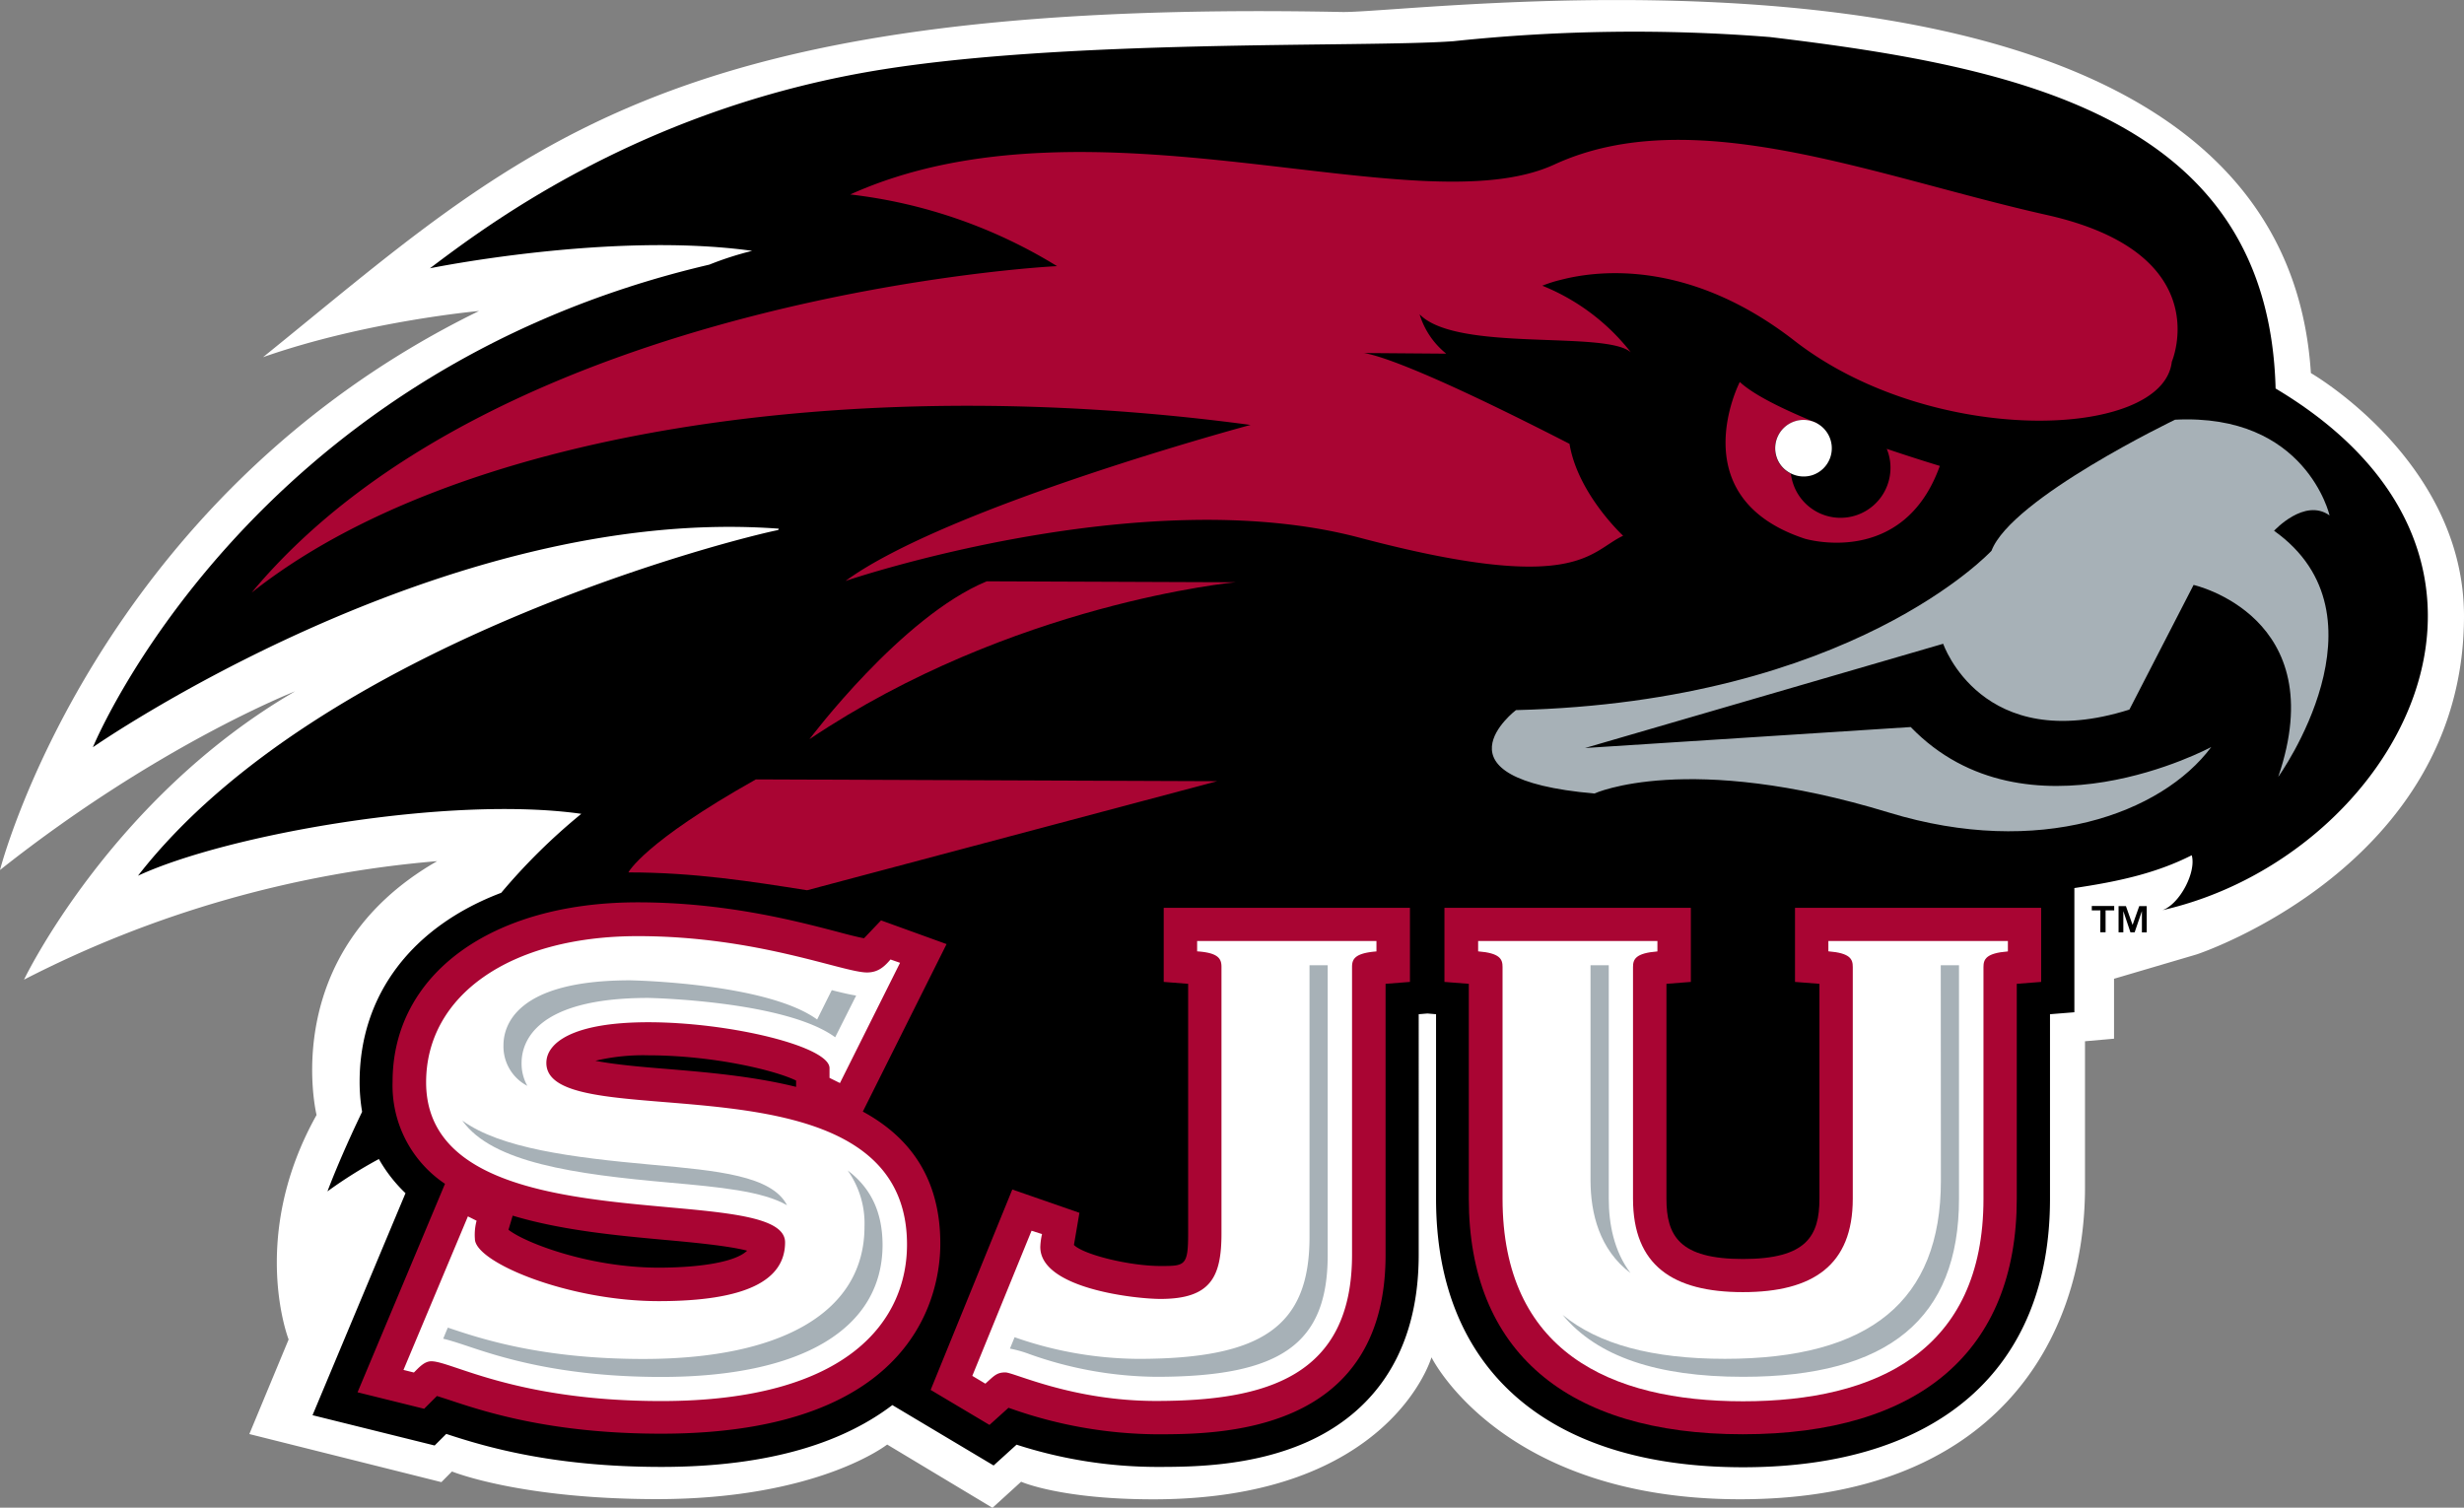 <svg id="Layer_1" data-name="Layer 1" xmlns="http://www.w3.org/2000/svg" xmlns:xlink="http://www.w3.org/1999/xlink" width="739.98" height="452.77" viewBox="0 0 739.98 452.77"><rect x="0" y="0" width="739.98" height="452.77" fill="#808080" stroke="none"/><defs><style>.cls-1{fill:none;}.cls-2{clip-path:url(#clip-path);}.cls-3{fill:#fff;}.cls-4{fill:#a7b1b7;}.cls-5{fill:#a90533;}</style><clipPath id="clip-path" transform="translate(-5 -148.6)"><rect class="cls-1" x="5" y="148.61" width="740" height="452.78"/></clipPath></defs><title>saint-josephs-hawks-logo</title><g class="cls-2"><path class="cls-3" d="M699,260.64C689.84,117,432.49,152.69,408,152.2c-205-4.06-246.51,41.06-324,103.66C115,245,148.85,242,148.85,242,33.48,298.33,5,409.87,5,409.87c47.4-37.56,88.63-53.66,88.63-53.66-55.45,32.2-81.42,86.59-81.42,86.59a331.54,331.54,0,0,1,124.08-35.59c-48.19,27.6-36.22,76.23-36.22,76.23-20.48,36.56-8.39,67.42-8.39,67.42l-11.8,28.4,57.68,14.44,3.17-3.2s20.25,8.3,61.6,8.3c48.3,0,69.1-16.39,69.1-16.39l31.63,19,8.6-7.83s11.79,5.28,39.73,5.28c71.26,0,83.51-42.65,83.51-42.65s20.92,42.63,92.68,42.63c76.4,0,103.58-47.69,103.58-93.68V461.3l8.72-.77v-18l24.84-7.32s80-26.33,80.26-101.24C745.18,287.2,699,260.64,699,260.64Z" transform="translate(-5 -148.6)"/><path d="M688.4,265.27c-2.14-81.49-77.14-96.59-151.84-105.54a515.83,515.83,0,0,0-95,1.24c-27,2-119-.88-176.67,9.35-70,12.42-115.09,47.08-130.78,58.85,0,0,54.28-11.12,96.78-5.24A98.11,98.11,0,0,0,218,228.08C78.86,260.58,32.9,373,32.9,373s105.09-73.19,206-65.63l-.2.41C228.06,309.83,101.38,341,46.44,411.59,73.28,399.16,140,387.39,179.58,393a181,181,0,0,0-24.06,23.72C129.07,426.74,113,447.08,113,473.48a53.51,53.51,0,0,0,.75,9c-6.85,14.22-10.41,23.9-10.41,23.9a136.55,136.55,0,0,1,15.44-9.71,44.56,44.56,0,0,0,8,10.26c-4.44,10.58-27.92,66.67-27.92,66.67l36.67,9.1,3.49-3.48c11.89,3.93,32.19,9.91,64.62,9.91,33.86,0,55.45-8,69.35-18.57l30.41,18.14,6.89-6.25a137.87,137.87,0,0,0,41.93,6.68c10.07,0,28.81,0,45.64-7.62,15.14-6.85,33.2-22.15,33.2-56.1V453.18l2.61-.22,2.6.22v55.45c0,51.23,33.61,80.6,92.19,80.6s92.19-29.37,92.19-80.6V453.18l7.32-.59v-37.3c12.72-1.89,24.32-4.31,35.24-9.85,1.44,5-3.58,14.66-8.79,16.49C724.16,406.12,775.07,317,688.4,265.27Z" transform="translate(-5 -148.6)"/><path class="cls-4" d="M687.94,308c36,25.58,1.25,73.91,1.25,73.91,16.49-48.21-25.42-57.65-25.42-57.65l-19.28,37.44c-44.38,14-55.92-19.77-55.92-19.77L481,373.24l97.82-6.3c34.72,35.94,90.26,6,90.26,6-14.9,20-51.71,33.45-96.8,19.68-60.69-18.51-88.46-5.72-88.46-5.72-50.65-4.42-23.55-25.05-23.55-25.05C561.17,359.39,603.08,314,603.08,314c6-15.78,55.13-39.36,55.13-39.36,39.35-2,46.4,28.75,46.4,28.75C697.11,298,687.94,308,687.94,308Z" transform="translate(-5 -148.6)"/><path class="cls-5" d="M571.62,283.39c.09.23.19.47.28.72a14.79,14.79,0,0,1,.82,5.82,15,15,0,0,1-26.31,9,14.85,14.85,0,0,1-2.91-5.11,15.77,15.77,0,0,1-.68-2.95,8.46,8.46,0,0,1-2.63-2,8.49,8.49,0,0,1,.87-12.09,8.48,8.48,0,0,1,9.5-1l.18-.09c-9.87-4-19-8.42-23.25-12.38,0,0-17.89,34.69,19.5,47.06,0,0,29.55,8.95,40.57-21.85C587.56,288.51,580.74,286.48,571.62,283.39Z" transform="translate(-5 -148.6)"/><path class="cls-3" d="M549.31,291.28A8.5,8.5,0,0,0,554,279a8.57,8.57,0,0,0-3.58-3.4,8.5,8.5,0,0,0-11.86,10.3,8.24,8.24,0,0,0,1.65,2.87,8.42,8.42,0,0,0,2.62,2A8.53,8.53,0,0,0,549.31,291.28Z" transform="translate(-5 -148.6)"/><path class="cls-5" d="M476.35,281.89c2.47,15,16.1,27.6,16.1,27.6-10.25,4.81-13.72,17.89-79.19.57s-154.33,13-154.33,13c30.71-22.41,121.63-46.85,121.63-46.85-121.52-16.33-239.88,2.63-300,50.37C155.07,237,322.3,228.46,322.46,228.53A151.58,151.58,0,0,0,260.34,207c72.59-32.7,169.93,10.14,211.47-9s96.27,3.58,147.85,15.15,37.57,44.08,37.57,44.08c-2.61,23.38-71.89,25.86-113.32-6.3-31.41-24.41-58.74-21.25-70.1-18.31a39.57,39.57,0,0,0-5.63,1.78,64.16,64.16,0,0,1,26.59,20c-7.58-6.67-52.26.09-63.44-11.41a24.2,24.2,0,0,0,8,11.82l-26.52-.21S417.14,251.51,476.35,281.89Z" transform="translate(-5 -148.6)"/><path class="cls-5" d="M301.34,323.17l74.68.29s-67,6.2-127.93,47.13C248.09,370.59,275.71,333.74,301.34,323.17Z" transform="translate(-5 -148.6)"/><path class="cls-5" d="M370.55,383.2,232,382.66c-33.81,19-38.28,27.93-38.28,27.93,19.68,0,36.67,2.68,53.66,5.36Z" transform="translate(-5 -148.6)"/><path d="M641.2,420.71h2.25l2,5.65,2-5.65h2.25v7.89h-1.45v-6.39l-2.18,6.37h-1.27l-2.13-6.37v6.37h-1.43v-7.89ZM635.78,422H633.2v-1.33h6.73V422h-2.59v6.56h-1.58Z" transform="translate(-5 -148.6)"/><path class="cls-5" d="M544.07,421.23v22.25l7.34.57v64.54c0,11.18-3.85,18.1-22.95,18.1s-23-6.92-23-18.1V444.05l7.33-.57V421.23h-74v22.25l7.32.57v64.54c0,45.61,29.21,70.73,82.28,70.73s82.28-25,82.28-70.73V444.05l7.32-.57V421.23Z" transform="translate(-5 -148.6)"/><path class="cls-5" d="M354.48,443.48l7.34.57V519c0,9.79-.95,9.79-8.3,9.79-9.36,0-23.11-3.4-26-6.32.11-.55,1.65-9.65,1.65-9.65l-20.16-7L284.49,566l17.67,10.52,5.71-5.15.73.25a134,134,0,0,0,43.61,7.71c18.84,0,68.9,0,68.9-53.84V444.05l7.32-.57V421.23H354.48Z" transform="translate(-5 -148.6)"/><path class="cls-5" d="M264.12,482.42l25.15-50.3L269.59,425l-5.1,5.36c-1.79-.3-5.13-1.16-8.24-2-12.53-3.27-33.63-8.78-59.75-8.78-44,0-73.6,21.64-73.6,53.86a35.53,35.53,0,0,0,15.74,30.67l-26.26,62.61,20,4.95,3.84-3.84,3.12,1c10.73,3.57,30.73,10.32,64.23,10.32,77.77,0,83.82-43.59,83.82-57C287.42,502,277.8,489.86,264.12,482.42ZM157.7,517.91c.26-.82.68-2.29,1.27-4.24,14.83,4.47,31.75,6,45.65,7.28,8.41.75,19.23,1.79,24.76,3.24-3.78,3.68-15.42,5.1-26.55,5.1C182.17,529.29,162.87,521.94,157.7,517.91Zm86.38-44.81V475c-13-3.22-26.83-4.38-38.62-5.37-6.69-.53-15.67-1.28-21.64-2.47a61.87,61.87,0,0,1,15.87-1.64C219.17,465.54,237.73,470,244.08,473.1Z" transform="translate(-5 -148.6)"/><path class="cls-3" d="M554.09,434.29c6.54.52,7.33,2.34,7.33,4.68v69.62c0,20-12,28.05-33,28.05s-33-8-33-28.05V439c0-2.34.79-4.16,7.33-4.68v-3.13H448.91v3.11c6.55.52,7.33,2.34,7.33,4.69v69.61c0,45.72,32.2,60.82,72.22,60.82s72.21-15.06,72.21-60.82V439c0-2.34.78-4.16,7.33-4.68v-3.13H554.09Z" transform="translate(-5 -148.6)"/><path class="cls-3" d="M371.83,439v80c0,13-3.13,19.68-18.31,19.68-7.59,0-36.1-3.11-36.1-15.58a19.77,19.77,0,0,1,.52-3.9l-3.15-1L297,561.79l3.92,2.34c2.61-2.34,3.4-3.38,6-3.38s20.14,8.57,45.25,8.57c33,0,58.87-7.28,58.87-43.9V439c0-2.34.79-4.16,7.33-4.68v-3.13H364.52v3.11C371.05,434.73,371.83,436.63,371.83,439Z" transform="translate(-5 -148.6)"/><path class="cls-3" d="M169.08,467.81c0-6,7.84-12.22,30.61-12.22,24.59,0,54.43,7.28,54.43,13.77v2.94l3.13,1.55,18.05-36.11-2.87-1c-1.78,2.08-3.66,3.9-7.06,3.9-7.16,0-33-10.91-68.81-10.91-38.48,0-63.59,17.89-63.59,43.9,0,50.08,107.8,28.83,107.8,48.06,0,11.43-11.78,17.65-37.94,17.65-27.22,0-55.21-11.68-55.21-18.69a16.15,16.15,0,0,1,.51-5.45l-2.61-1.31L126.17,560l3.13.78c1.57-1.55,3.15-3.38,5.24-3.38,6,0,25.38,11.95,69.06,11.95,56.8,0,73.79-24.68,73.79-47C277.39,462.6,169.08,490.92,169.08,467.81Z" transform="translate(-5 -148.6)"/><path class="cls-4" d="M200.76,498.38c-24.11-2.18-45.45-4.94-56.92-13.26,8.95,12.63,33.65,16.1,62.36,18.64,14.88,1.34,27.74,2.52,35.16,6.78C236.8,501.67,220.56,500.17,200.76,498.38Z" transform="translate(-5 -148.6)"/><path class="cls-4" d="M587.88,503.19c0,36-21.22,53.48-64.86,53.48-21.77,0-38-4.36-48.73-13.2,10.36,12.52,28.34,18.6,54.17,18.6,43.64,0,64.86-17.49,64.86-53.48V438.47h-5.48Z" transform="translate(-5 -148.6)"/><path class="cls-4" d="M494.67,530.92c-5-6.62-6.53-14.82-6.53-22.33V438.47h-5.48v64.72C482.7,512.94,485.29,523.83,494.67,530.92Z" transform="translate(-5 -148.6)"/><path class="cls-4" d="M309.7,550.18c-.43,1.06-.88,2.16-1.4,3.42a35.53,35.53,0,0,1,5.83,1.64,115.85,115.85,0,0,0,38.08,6.83c37.57,0,51.52-9.92,51.52-36.59v-87h-5.46v81.61c0,26.68-14,36.59-51.51,36.59A114.09,114.09,0,0,1,309.7,550.18Z" transform="translate(-5 -148.6)"/><path class="cls-4" d="M259.57,500.1A27.45,27.45,0,0,1,264.62,517c0,25.24-24.22,39.71-66.44,39.71-30.66,0-48.88-6.11-58.68-9.41-.45,1-.9,2.13-1.4,3.33,1.93.45,4.1,1.15,6.85,2.06,9.79,3.29,28,9.42,58.67,9.42,42.23,0,66.43-14.48,66.43-39.72C270,512.19,266.23,505.12,259.57,500.1Z" transform="translate(-5 -148.6)"/><path class="cls-4" d="M163.32,474.61a13.71,13.71,0,0,1-1.68-6.8c0-5.87,3.7-19.52,38-19.52.5,0,41.14.83,56.18,11.81l6.3-12.52c-2-.32-4.4-.88-7.32-1.63-1.56,3.09-2.49,5-4.4,8.82C235.27,443.77,194.7,443,194.2,443c-34.28,0-38,13.64-38,19.51a13.34,13.34,0,0,0,7.1,12.15Z" transform="translate(-5 -148.6)"/></g></svg>